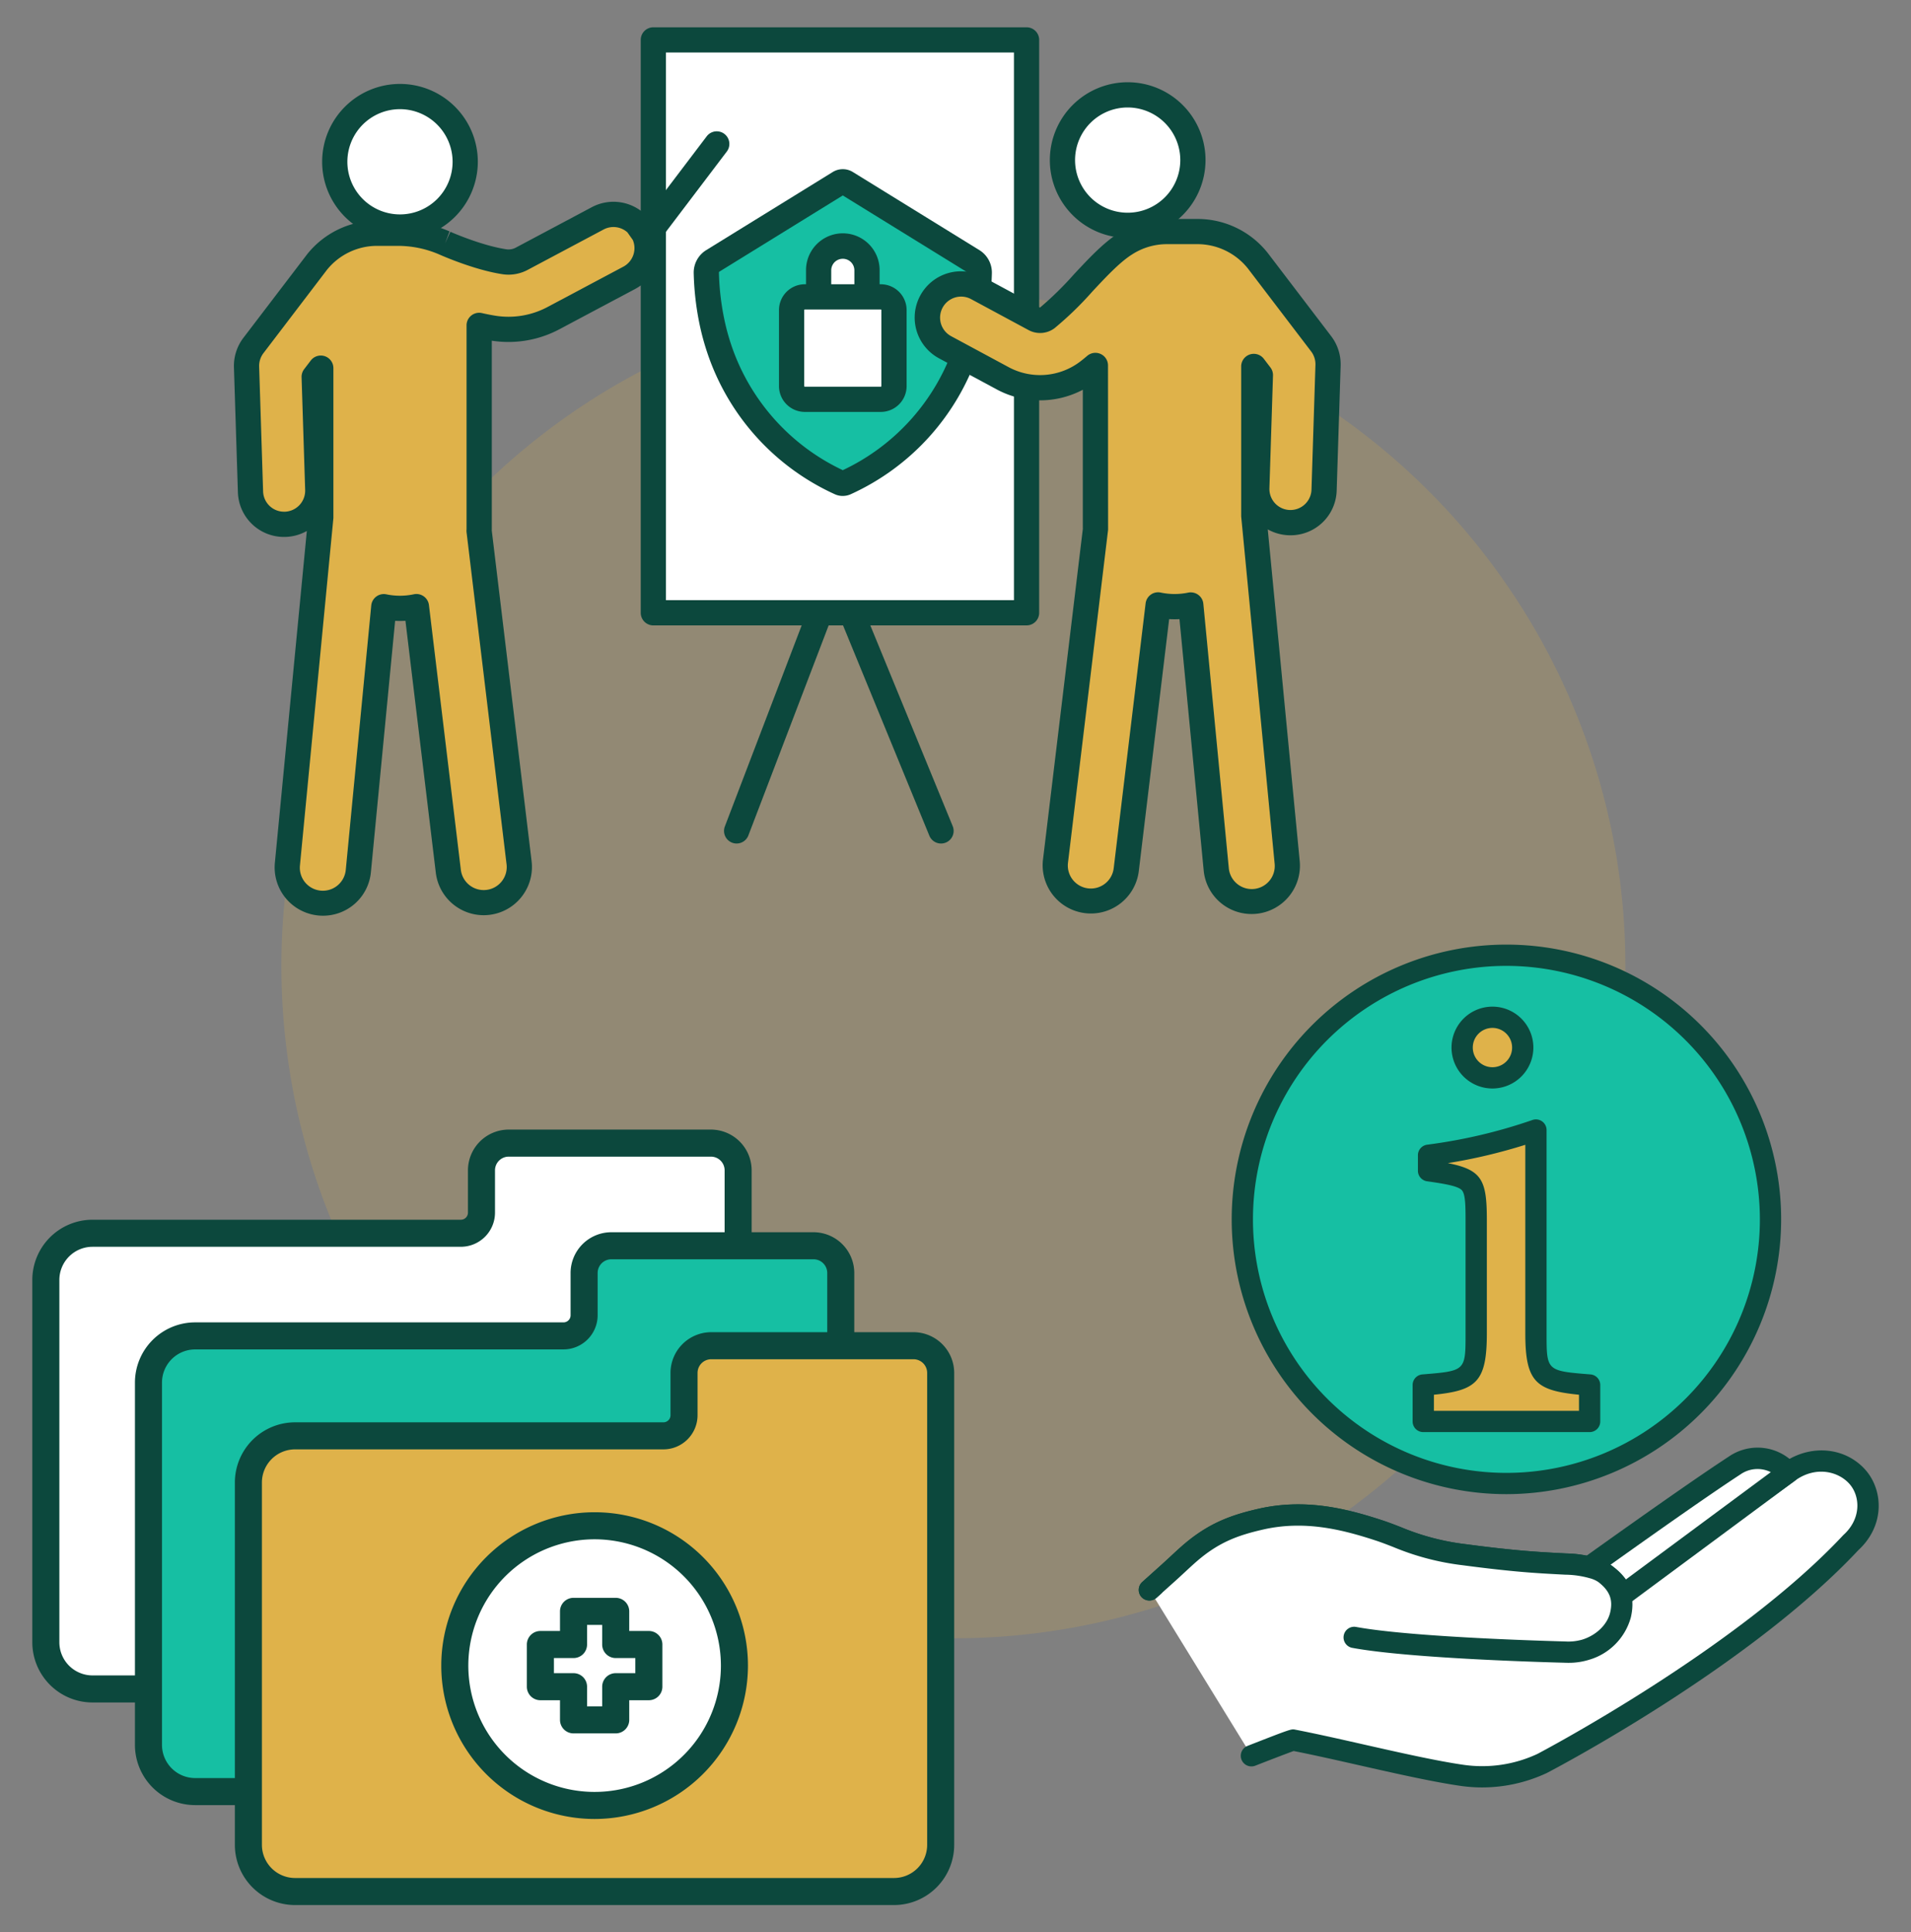 <svg xmlns="http://www.w3.org/2000/svg" xmlns:xlink="http://www.w3.org/1999/xlink" width="455" height="460" viewBox="0 0 455 460"><rect x="0" y="0" width="455" height="460" fill="#808080" stroke="none"/><defs><clipPath id="a"><rect width="455" height="460" transform="translate(-3138 1596)" fill="#fff"/></clipPath><clipPath id="b"><rect width="219.5" height="184.602" fill="none"/></clipPath></defs><g transform="translate(3138 -1596)" clip-path="url(#a)"><path d="M68.807,464.238A160,160,0,1,1,228.783,624.215,160.057,160.057,0,0,1,68.807,464.238" transform="translate(-3139.807 1361.785)" fill="#dfb24a" opacity="0.2"/><g transform="translate(7.694 -6.5)"><g transform="translate(-3055 1596)"><g transform="translate(32.743 9.296)"><path d="M303.976,289.575A62.879,62.879,0,1,1,241.1,226.7a62.88,62.88,0,0,1,62.879,62.879" transform="translate(-5.858 -2.098)" fill="#16bfa3"/><path d="M240.6,354.494a65.41,65.41,0,1,1,65.411-65.41,65.485,65.485,0,0,1-65.411,65.41m0-125.758a60.347,60.347,0,1,0,60.348,60.348A60.416,60.416,0,0,0,240.6,228.736" transform="translate(-5.366 -1.606)" fill="#0c483d"/><path d="M229.67,340.555v-8.677c11.344-.923,12.6-1.848,12.6-12.305V292.565c0-9.539-.543-10.153-11.344-11.692v-3.69a129.081,129.081,0,0,0,25.565-6v48.389c0,10.457,1.26,11.382,12.782,12.305v8.677Zm23.684-89a7.212,7.212,0,1,1-7.212-7.212,7.212,7.212,0,0,1,7.212,7.212" transform="translate(-14.235 -4.971)" fill="#fff"/><path d="M256.189,255.247a4.553,4.553,0,1,1-4.553-4.553,4.553,4.553,0,0,1,4.553,4.553" transform="translate(-17.07 -6.005)" fill="#2db5ff"/><path d="M229.67,340.555v-8.677c11.344-.923,12.6-1.848,12.6-12.305V292.565c0-9.539-.543-10.153-11.344-11.692v-3.69a129.081,129.081,0,0,0,25.565-6v48.389c0,10.457,1.26,11.382,12.782,12.305v8.677Zm23.684-89a7.212,7.212,0,1,1-7.212-7.212,7.212,7.212,0,0,1,7.212,7.212" transform="translate(-14.235 -4.971)" fill="#dfb24a"/><path d="M268.785,342.594H229.178a2.532,2.532,0,0,1-2.533-2.533v-8.676a2.532,2.532,0,0,1,2.327-2.523c10.277-.837,10.277-.837,10.277-9.783V292.072c0-3.6-.065-6.211-.911-7.087-.956-.99-4.164-1.515-8.259-2.1a2.532,2.532,0,0,1-2.174-2.507v-3.69a2.532,2.532,0,0,1,2.2-2.51,125.831,125.831,0,0,0,25.066-5.879,2.531,2.531,0,0,1,3.367,2.39V319.08c0,8.944,0,8.944,10.453,9.782a2.532,2.532,0,0,1,2.329,2.524v8.676a2.531,2.531,0,0,1-2.532,2.533m-37.076-5.064h34.544V333.7c-10.288-1.021-12.782-3.086-12.782-14.622V274.2a129.889,129.889,0,0,1-18.443,4.364c8.143,1.6,9.285,4.049,9.285,13.5V319.08c0,11.524-2.46,13.594-12.6,14.62ZM245.65,260.8a9.743,9.743,0,1,1,9.743-9.744,9.755,9.755,0,0,1-9.743,9.744m0-14.423a4.68,4.68,0,1,0,4.68,4.679,4.685,4.685,0,0,0-4.68-4.679" transform="translate(-13.743 -4.478)" fill="#0c483d"/><path d="M151.819,401.163l3.72-3.336c2.5-2.232,3.991-3.709,5.77-5.261,5.351-4.666,10.174-6.662,17.026-8.22,9.732-2.212,18.638-.423,28.03,2.653,5.907,1.933,9.527,4.375,20.429,5.822,13.078,1.734,18.5,1.913,24.154,2.22a25.057,25.057,0,0,1,6.508.974,9.328,9.328,0,0,1,2.765,1.29,10.135,10.135,0,0,1,3.6,4.705c.018-.008,40.8-29.3,40.8-29.3,5.553-3.645,12.124-2.47,15.708,1.532,3.514,3.925,3.741,10.89-1.53,15.694-25.994,27.8-73.548,52.6-73.548,52.6a33.7,33.7,0,0,1-19.007,2.81c-10.818-1.551-28.1-6.053-40.246-8.4-.23-.044-9.879,3.726-9.879,3.726Z" transform="translate(-1.561 -25.513)" fill="#fff"/><path d="M230.539,447.725a36.3,36.3,0,0,1-5.146-.367c-6.6-.946-15.536-2.966-24.18-4.92-5.6-1.266-10.9-2.465-15.565-3.381-1.412.5-5.455,2.053-9.1,3.477a2.532,2.532,0,1,1-1.843-4.716c10.331-4.037,10.366-4.03,11.28-3.854,4.888.946,10.452,2.2,16.344,3.535,8.546,1.932,17.383,3.931,23.781,4.847a31.091,31.091,0,0,0,17.579-2.6c.37-.2,47.374-24.871,72.766-52.03.046-.049.095-.1.144-.142,4.209-3.837,3.992-9.182,1.35-12.134-2.6-2.9-7.716-4.2-12.475-1.069-.03.019-40.647,29.2-40.647,29.2a2.523,2.523,0,0,1-.491.275,2.547,2.547,0,0,1-3.4-1.509,7.659,7.659,0,0,0-2.757-3.518,6.666,6.666,0,0,0-1.978-.877,22.42,22.42,0,0,0-5.882-.86L248.766,397c-5.071-.267-10.82-.568-22.8-2.156A61.913,61.913,0,0,1,209.38,390.5c-1.432-.559-2.784-1.089-4.3-1.584-8.1-2.652-16.941-4.8-26.681-2.589-6.117,1.391-10.683,3.089-15.923,7.659-.884.771-1.694,1.524-2.6,2.364s-1.9,1.767-3.151,2.878l-3.713,3.33a2.532,2.532,0,1,1-3.381-3.769l3.72-3.335c1.223-1.091,2.2-1.994,3.081-2.815.945-.877,1.792-1.663,2.716-2.469,6.019-5.248,11.4-7.25,18.129-8.781,10.941-2.486,20.587-.165,29.38,2.715,1.646.539,3.129,1.118,4.563,1.679a57.474,57.474,0,0,0,15.411,4.039c11.778,1.562,17.177,1.845,22.4,2.12l1.562.082a27.36,27.36,0,0,1,7.135,1.089,11.376,11.376,0,0,1,3.55,1.7,14.574,14.574,0,0,1,2.932,2.964l38.441-27.613a2.448,2.448,0,0,1,.265-.167c6.276-3.987,14.148-3.136,18.807,2.066,4.271,4.771,4.816,13.234-1.634,19.184-26,27.768-72.2,52.02-74.159,53.04a36.344,36.344,0,0,1-15.391,3.438" transform="translate(-1.068 -25.021)" fill="#0c483d"/><path d="M324.292,373.108l-39.838,29.5c-.238-3.339-3.47-5.423-7.346-7.169,12.8-9.151,26.776-19.01,34.431-24a9.615,9.615,0,0,1,12.753,1.664" transform="translate(-21.958 -25.387)" fill="#fff"/><path d="M283.961,404.646a2.53,2.53,0,0,1-2.526-2.352c-.121-1.715-1.929-3.269-5.859-5.039a2.532,2.532,0,0,1-.433-4.368c16.422-11.74,28.038-19.836,34.521-24.061a12.094,12.094,0,0,1,16.047,2.125,2.532,2.532,0,0,1-.4,3.695l-39.838,29.5a2.527,2.527,0,0,1-1.507.5m-2.54-10.02a12.583,12.583,0,0,1,3.728,3.458l34.491-25.543a7.082,7.082,0,0,0-7.212.527c-5.978,3.9-16.4,11.142-31.007,21.558" transform="translate(-21.466 -24.89)" fill="#0c483d"/><path d="M151.819,403.66l3.719-3.336c2.506-2.232,3.991-3.709,5.771-5.261,5.351-4.665,10.174-6.661,17.027-8.22,9.731-2.212,18.638-.424,28.029,2.652,5.907,1.935,9.528,4.377,20.429,5.823,13.078,1.735,18.5,1.914,24.154,2.221a25.028,25.028,0,0,1,6.508.973,9.311,9.311,0,0,1,2.764,1.29c3.3,2.559,4.746,5.649,3.73,9.892a12.023,12.023,0,0,1-8.26,8.225,14.253,14.253,0,0,1-4.967.577s-35.914-.857-50.2-3.5Z" transform="translate(-1.561 -28.01)" fill="#fff"/><path d="M251.047,420.555c-.307,0-.618-.007-.932-.022-1.419-.034-36.225-.891-50.549-3.543a2.532,2.532,0,0,1,.922-4.979c13.931,2.579,49.446,3.453,49.8,3.462a11.937,11.937,0,0,0,4.141-.46c3.308-1.051,5.885-3.563,6.564-6.4.735-3.067-.081-5.182-2.818-7.3a6.628,6.628,0,0,0-1.98-.879,22.371,22.371,0,0,0-5.88-.858l-1.545-.082c-5.073-.266-10.822-.568-22.805-2.157a61.9,61.9,0,0,1-16.591-4.344c-1.431-.559-2.783-1.088-4.293-1.582-8.1-2.654-16.94-4.8-26.681-2.589-6.116,1.391-10.682,3.089-15.923,7.66-.885.771-1.694,1.524-2.6,2.363s-1.9,1.768-3.153,2.88l-3.712,3.329a2.532,2.532,0,1,1-3.381-3.769l3.718-3.335c1.224-1.091,2.2-1.994,3.082-2.816.945-.877,1.792-1.664,2.717-2.47,6.019-5.248,11.4-7.25,18.129-8.78,10.941-2.486,20.586-.165,29.379,2.715,1.645.539,3.128,1.118,4.561,1.679a57.5,57.5,0,0,0,15.414,4.04c11.783,1.562,17.183,1.845,22.4,2.12l1.554.082a27.351,27.351,0,0,1,7.136,1.088,11.393,11.393,0,0,1,3.55,1.7c4.271,3.309,5.834,7.509,4.641,12.484a14.5,14.5,0,0,1-9.955,10.047,16.227,16.227,0,0,1-4.919.715" transform="translate(-1.068 -27.517)" fill="#0c483d"/></g><g transform="translate(-35 13)"><path d="M120.538,195.22a3,3,0,0,1-2.8-4.076L141.2,129.752a3,3,0,0,1,2.768-1.93,3.082,3.082,0,0,1,2.814,1.863l25.2,61.392a3,3,0,1,1-5.556,2.28L144.1,138.973l-20.762,54.314a3,3,0,0,1-2.8,1.932" transform="translate(-0.844 -0.918)" fill="#0c483d"/><rect width="88.864" height="136.372" transform="translate(99.862 3.003)" fill="#fff"/><path d="M189.428,142.379H100.563a3,3,0,0,1-3-3V3a3,3,0,0,1,3-3h88.864a3,3,0,0,1,3,3V139.375a3,3,0,0,1-3,3m-85.862-6.006h82.859V6H103.566Z" transform="translate(-0.7)" fill="#0c483d"/><path d="M145.152,108.7a1.594,1.594,0,0,0,1.266,0,54.4,54.4,0,0,0,26.465-26.115,55.039,55.039,0,0,0,2.253-5.591,57.254,57.254,0,0,0,1.784-6.5,64.486,64.486,0,0,0,1.36-11.734,3.27,3.27,0,0,0-1.526-2.876L146.63,37.29a1.606,1.606,0,0,0-1.691,0L114.816,55.883a3.266,3.266,0,0,0-1.527,2.876,64.308,64.308,0,0,0,1.361,11.734,56.842,56.842,0,0,0,1.784,6.5A53.783,53.783,0,0,0,145.152,108.7" transform="translate(-0.813 -0.266)" fill="#16bfa3"/><path d="M145.763,111.807a4.612,4.612,0,0,1-1.819-.373,56.78,56.78,0,0,1-30.373-33.5,60.232,60.232,0,0,1-1.879-6.84,67.549,67.549,0,0,1-1.425-12.28,6.286,6.286,0,0,1,2.95-5.51l30.124-18.594a4.576,4.576,0,0,1,4.847,0l30.121,18.591a6.291,6.291,0,0,1,2.95,5.511,67.78,67.78,0,0,1-1.425,12.28,60.283,60.283,0,0,1-1.878,6.837,56.779,56.779,0,0,1-30.374,33.5,4.608,4.608,0,0,1-1.818.373m0-71.531L116.371,58.417a.277.277,0,0,0-.1.242,61.688,61.688,0,0,0,1.3,11.187A54.238,54.238,0,0,0,119.255,76a50.845,50.845,0,0,0,26.508,29.668A50.831,50.831,0,0,0,172.272,76a54.756,54.756,0,0,0,1.69-6.155,61.74,61.74,0,0,0,1.295-11.188.278.278,0,0,0-.1-.243Z" transform="translate(-0.792 -0.244)" fill="#0c483d"/><path d="M140.22,64.547V58.181a5.758,5.758,0,0,1,11.516,0v6.366Z" transform="translate(-1.007 -0.376)" fill="#fff"/><path d="M151.714,67.527a3,3,0,0,1-3-3V58.159a2.756,2.756,0,0,0-5.511,0v6.366a3,3,0,0,1-6,0V58.159a8.76,8.76,0,0,1,17.52,0v6.366a3,3,0,0,1-3,3" transform="translate(-0.985 -0.355)" fill="#0c483d"/><path d="M154.982,89.019h-18.1a3.15,3.15,0,0,1-3.14-3.141v-18.1a3.15,3.15,0,0,1,3.14-3.141h18.1a3.15,3.15,0,0,1,3.14,3.141v18.1a3.15,3.15,0,0,1-3.14,3.141" transform="translate(-0.96 -0.464)" fill="#fff"/><path d="M154.961,92h-18.1a6.151,6.151,0,0,1-6.144-6.145v-18.1a6.151,6.151,0,0,1,6.144-6.144h18.1a6.15,6.15,0,0,1,6.143,6.144v18.1A6.15,6.15,0,0,1,154.961,92m-18.1-24.384a.148.148,0,0,0-.138.139v18.1a.149.149,0,0,0,.138.14h18.1a.149.149,0,0,0,.138-.14v-18.1a.148.148,0,0,0-.138-.139Z" transform="translate(-0.938 -0.442)" fill="#0c483d"/><path d="M39.713,47.662a15.529,15.529,0,1,1,15.53-15.53,15.53,15.53,0,0,1-15.53,15.53" transform="translate(-0.174 -0.119)" fill="#fff"/><path d="M39.692,50.643A18.532,18.532,0,1,1,58.224,32.111,18.553,18.553,0,0,1,39.692,50.643m0-31.058A12.527,12.527,0,1,0,52.219,32.111,12.542,12.542,0,0,0,39.692,19.585" transform="translate(-0.152 -0.098)" fill="#0c483d"/><path d="M214.229,47.256a15.529,15.529,0,1,0-15.53-15.53,15.53,15.53,0,0,0,15.53,15.53" transform="translate(-1.426 -0.116)" fill="#fff"/><path d="M214.207,50.238a18.532,18.532,0,1,1,18.532-18.532,18.553,18.553,0,0,1-18.532,18.532m0-31.059a12.527,12.527,0,1,0,12.526,12.527,12.541,12.541,0,0,0-12.526-12.527" transform="translate(-1.405 -0.095)" fill="#0c483d"/><path d="M260.064,75.695,245.055,56.012c-.039-.053-.079-.1-.12-.153a18.292,18.292,0,0,0-14.343-6.885h-7.223a18.307,18.307,0,0,0-9.974,2.941l-.152.1c-3.194,2.078-6.428,5.536-9.852,9.2a78.053,78.053,0,0,1-8.6,8.371,2.728,2.728,0,0,1-2.941.221l-13.7-7.379a8.012,8.012,0,1,0-7.6,14.107l13.7,7.381a18.8,18.8,0,0,0,20.221-1.557c.62-.469,1.236-.976,1.85-1.5v38.557c0,.133.017.264.02.4l-9.523,79.023a8.484,8.484,0,1,0,16.847,2.029l7.593-63.01a18.808,18.808,0,0,0,7.769.017l6.058,62.889a8.486,8.486,0,0,0,8.436,7.671q.408,0,.823-.04a8.486,8.486,0,0,0,7.633-9.259l-7.949-82.5V81.088l1.571,2.06-.852,26.847a8.013,8.013,0,0,0,7.755,8.263c.086,0,.173,0,.259,0a8.014,8.014,0,0,0,8-7.758l.943-29.7a8.021,8.021,0,0,0-1.638-5.114" transform="translate(-1.194 -0.352)" fill="#dfb24a"/><path d="M243.492,211.412a11.44,11.44,0,0,1-11.424-10.386l-5.762-59.809a21.6,21.6,0,0,1-2.458-.008l-7.23,59.993a11.487,11.487,0,0,1-22.809-2.748l9.491-78.76c-.007-.107-.01-.2-.01-.3V86.616a21.816,21.816,0,0,1-20.492-.083l-13.7-7.38a11.015,11.015,0,1,1,10.449-19.394l13.545,7.3a79.028,79.028,0,0,0,8.081-7.92c3.559-3.805,6.91-7.389,10.408-9.663l.162-.1a21.237,21.237,0,0,1,11.6-3.42h7.223a21.286,21.286,0,0,1,16.686,8.009l.189.242,14.986,19.652a11.043,11.043,0,0,1,2.251,7.029l-.942,29.7a10.966,10.966,0,0,1-11.005,10.666l-.375-.007a10.9,10.9,0,0,1-5.03-1.4l7.609,78.986A11.5,11.5,0,0,1,244.6,211.358c-.379.036-.748.054-1.112.054M229,134.846a3,3,0,0,1,2.988,2.714l6.059,62.888A5.482,5.482,0,1,0,248.96,199.4l-7.949-82.5c-.009-.1-.013-.192-.013-.288V81.066a3,3,0,0,1,5.39-1.82l1.571,2.06a3,3,0,0,1,.613,1.915l-.852,26.848a5.011,5.011,0,1,0,10.017.317l.942-29.694a5.027,5.027,0,0,0-1.024-3.2l-15.01-19.684a15.363,15.363,0,0,0-12.076-5.857h-7.223a15.26,15.26,0,0,0-8.337,2.456l-.162.1c-2.874,1.869-5.983,5.193-9.275,8.712a79.838,79.838,0,0,1-9,8.727,5.742,5.742,0,0,1-6.178.471l-13.7-7.38a5.01,5.01,0,1,0-4.753,8.822l13.7,7.38a15.789,15.789,0,0,0,16.983-1.306c.576-.437,1.148-.908,1.719-1.393a3,3,0,0,1,4.946,2.287l.019,38.889a2.762,2.762,0,0,1-.021.425l-9.522,79.024a5.482,5.482,0,1,0,10.885,1.311l7.593-63.01a3,3,0,0,1,3.6-2.577,15.9,15.9,0,0,0,6.534.013,3.046,3.046,0,0,1,.613-.063" transform="translate(-1.172 -0.33)" fill="#0c483d"/><path d="M95.985,47.152a8.014,8.014,0,0,0-9.366-1.345L68.6,55.391a6.662,6.662,0,0,1-4.049.761c-6.382-.925-14.187-4.394-14.241-4.419l-.162-.071a27.937,27.937,0,0,0-11.219-2.314h-4.8A18.293,18.293,0,0,0,19.8,56.232c-.041.051-.081.1-.12.153L4.666,76.068a8.017,8.017,0,0,0-1.638,5.113l.943,29.7a8.013,8.013,0,0,0,8,7.759c.086,0,.173,0,.259,0a8.014,8.014,0,0,0,7.755-8.263l-.852-26.848,1.57-2.06v35.546L12.76,199.5a8.486,8.486,0,0,0,7.632,9.259c.278.027.552.04.824.04a8.488,8.488,0,0,0,8.436-7.673l6.058-62.888a18.829,18.829,0,0,0,7.769-.016l7.593,63.01a8.485,8.485,0,1,0,16.847-2.03L58.4,120.184c0-.134.02-.264.02-.4v-48.5c1.279.292,2.567.546,3.84.731A22.811,22.811,0,0,0,76.129,69.54l18.017-9.584a8.006,8.006,0,0,0,3.472-10.493Z" transform="translate(-0.022 -0.322)" fill="#dfb24a"/><path d="M21.194,211.784c-.368,0-.738-.017-1.113-.054A11.5,11.5,0,0,1,9.75,199.2l7.611-79a10.945,10.945,0,0,1-5.052,1.412l-.354.006A10.966,10.966,0,0,1,.948,110.951l-.942-29.7a11.045,11.045,0,0,1,2.252-7.03l15.181-19.9a21.273,21.273,0,0,1,16.676-8h4.8a30.913,30.913,0,0,1,12.417,2.564l-1.037,2.825,1.24-2.735c.061.028,7.5,3.322,13.433,4.183a3.663,3.663,0,0,0,2.206-.44l18.016-9.585a10.974,10.974,0,0,1,12.877,1.852,3.023,3.023,0,0,1,.351.412l1.633,2.31a3.02,3.02,0,0,1,.261.449,10.991,10.991,0,0,1-4.775,14.428L77.517,72.169A25.84,25.84,0,0,1,61.8,74.962L61.4,74.9v44.863c0,.1,0,.2-.01.306l9.49,78.758a11.486,11.486,0,0,1-22.807,2.748l-7.232-59.993a21.818,21.818,0,0,1-2.457.008L32.618,201.4a11.44,11.44,0,0,1-11.424,10.386M20.686,78.437a3,3,0,0,1,3,3v35.546c0,.1,0,.192-.014.288l-7.947,82.5a5.482,5.482,0,1,0,10.913,1.049L32.7,137.934a3,3,0,0,1,3.6-2.652,15.935,15.935,0,0,0,6.537-.014,3,3,0,0,1,3.6,2.577l7.593,63.01a5.482,5.482,0,0,0,10.886-1.311l-9.523-79.024a3.2,3.2,0,0,1-.021-.425l.017-.328,0-48.509a3,3,0,0,1,3.669-2.927c1.33.3,2.508.527,3.6.686A19.772,19.772,0,0,0,74.7,66.867l18.017-9.583a5,5,0,0,0,2.262-6.348l-1.289-1.824a4.994,4.994,0,0,0-5.681-.675L69.991,58.02A9.684,9.684,0,0,1,64.1,59.1c-6.832-.991-14.967-4.619-15.046-4.654l-.2-.088a24.855,24.855,0,0,0-9.943-2.031h-4.8a15.305,15.305,0,0,0-12,5.761L7.032,77.867a5.029,5.029,0,0,0-1.025,3.2l.943,29.694a4.986,4.986,0,0,0,5,4.852l.172,0a5.018,5.018,0,0,0,4.842-5.168l-.854-26.848a3.008,3.008,0,0,1,.614-1.916L18.3,79.619a3,3,0,0,1,2.388-1.181" transform="translate(0 -0.3)" fill="#0c483d"/><path d="M98.888,50.1l16.785-22.132Z" transform="translate(-0.71 -0.201)" fill="#fff"/><path d="M98.863,53.077a3,3,0,0,1-2.391-4.817l16.786-22.131a3,3,0,1,1,4.784,3.628L101.258,51.888a3,3,0,0,1-2.395,1.188" transform="translate(-0.688 -0.179)" fill="#0c483d"/></g></g><g transform="translate(-3138 1871.399)"><g clip-path="url(#b)"><path d="M110.158,12.917V22.986a4.907,4.907,0,0,1-4.907,4.907H17.543A11.108,11.108,0,0,0,6.435,39v86.263A11.107,11.107,0,0,0,17.543,136.37H160.162a11.107,11.107,0,0,0,11.107-11.107V12.917a6.482,6.482,0,0,0-6.482-6.482H116.64a6.482,6.482,0,0,0-6.482,6.482" transform="translate(-3.215 -3.215)" fill="#fff"/><path d="M156.946,136.376H14.327A14.344,14.344,0,0,1,0,122.048V35.786A14.344,14.344,0,0,1,14.327,21.458h87.709a1.689,1.689,0,0,0,1.687-1.687V9.7a9.713,9.713,0,0,1,9.7-9.7h48.147a9.713,9.713,0,0,1,9.7,9.7V122.048a14.344,14.344,0,0,1-14.328,14.327M14.327,27.9A7.9,7.9,0,0,0,6.44,35.786v86.263a7.9,7.9,0,0,0,7.887,7.887H156.946a7.9,7.9,0,0,0,7.888-7.887V9.7a3.265,3.265,0,0,0-3.262-3.261H113.425A3.265,3.265,0,0,0,110.164,9.7V19.771a8.137,8.137,0,0,1-8.127,8.127Z" fill="#0c483d"/><path d="M158.992,61.752V71.821a4.907,4.907,0,0,1-4.907,4.907H66.377A11.108,11.108,0,0,0,55.269,87.836V174.1a11.107,11.107,0,0,0,11.108,11.107H209A11.107,11.107,0,0,0,220.1,174.1V61.752a6.482,6.482,0,0,0-6.482-6.482H165.474a6.482,6.482,0,0,0-6.482,6.482" transform="translate(-27.614 -27.615)" fill="#16bfa3"/><path d="M205.781,185.21H63.161a14.344,14.344,0,0,1-14.327-14.327V84.62A14.344,14.344,0,0,1,63.161,70.292H150.87a1.689,1.689,0,0,0,1.687-1.687V58.536a9.713,9.713,0,0,1,9.7-9.7h48.147a9.713,9.713,0,0,1,9.7,9.7V170.882a14.344,14.344,0,0,1-14.327,14.327M63.161,76.732a7.9,7.9,0,0,0-7.887,7.887v86.263a7.9,7.9,0,0,0,7.887,7.887H205.781a7.9,7.9,0,0,0,7.887-7.887V58.536a3.265,3.265,0,0,0-3.262-3.261H162.259A3.265,3.265,0,0,0,159,58.536V68.6a8.137,8.137,0,0,1-8.127,8.127Z" transform="translate(-24.399 -24.399)" fill="#0c483d"/><path d="M206.539,109.3v10.069a4.907,4.907,0,0,1-4.907,4.907H113.924a11.108,11.108,0,0,0-11.108,11.108v86.263a11.107,11.107,0,0,0,11.108,11.107H256.543a11.107,11.107,0,0,0,11.107-11.107V109.3a6.482,6.482,0,0,0-6.482-6.482H213.021a6.482,6.482,0,0,0-6.482,6.482" transform="translate(-51.37 -51.37)" fill="#dfb24a"/><path d="M253.327,232.757H110.708a14.344,14.344,0,0,1-14.327-14.327V132.167a14.344,14.344,0,0,1,14.327-14.327h87.709a1.689,1.689,0,0,0,1.687-1.687V106.083a9.713,9.713,0,0,1,9.7-9.7h48.147a9.713,9.713,0,0,1,9.7,9.7V218.429a14.344,14.344,0,0,1-14.328,14.327M110.708,124.279a7.9,7.9,0,0,0-7.887,7.887v86.263a7.9,7.9,0,0,0,7.887,7.887H253.327a7.9,7.9,0,0,0,7.888-7.887V106.083a3.265,3.265,0,0,0-3.262-3.261H209.806a3.265,3.265,0,0,0-3.262,3.261v10.069a8.136,8.136,0,0,1-8.127,8.127Z" transform="translate(-48.155 -48.155)" fill="#0c483d"/><path d="M267.616,221.775a33.289,33.289,0,1,1-33.289-33.289,33.289,33.289,0,0,1,33.289,33.289" transform="translate(-100.445 -94.174)" fill="#fff"/><path d="M231.11,255.068a36.509,36.509,0,1,1,36.509-36.509,36.551,36.551,0,0,1-36.509,36.509m0-66.578a30.069,30.069,0,1,0,30.069,30.068A30.1,30.1,0,0,0,231.11,188.49" transform="translate(-97.229 -90.958)" fill="#0c483d"/><path d="M267.586,237.1h-7.893V229.2H249.649V237.1h-7.893V247.14h7.893v7.893h10.043V247.14h7.893Z" transform="translate(-120.79 -114.518)" fill="#fff"/><path d="M256.477,255.039H246.433a3.22,3.22,0,0,1-3.22-3.22v-4.673H238.54a3.221,3.221,0,0,1-3.22-3.22V233.882a3.221,3.221,0,0,1,3.22-3.22h4.673v-4.673a3.22,3.22,0,0,1,3.22-3.22h10.044a3.22,3.22,0,0,1,3.22,3.22v4.673h4.673a3.221,3.221,0,0,1,3.22,3.22v10.043a3.221,3.221,0,0,1-3.22,3.22H259.7v4.673a3.22,3.22,0,0,1-3.22,3.22m-6.823-6.44h3.6v-4.673a3.22,3.22,0,0,1,3.22-3.22h4.673v-3.6h-4.673a3.22,3.22,0,0,1-3.22-3.22v-4.673h-3.6v4.673a3.22,3.22,0,0,1-3.22,3.22h-4.672v3.6h4.672a3.22,3.22,0,0,1,3.22,3.22Z" transform="translate(-117.574 -111.303)" fill="#0c483d"/></g></g></g></g></svg>